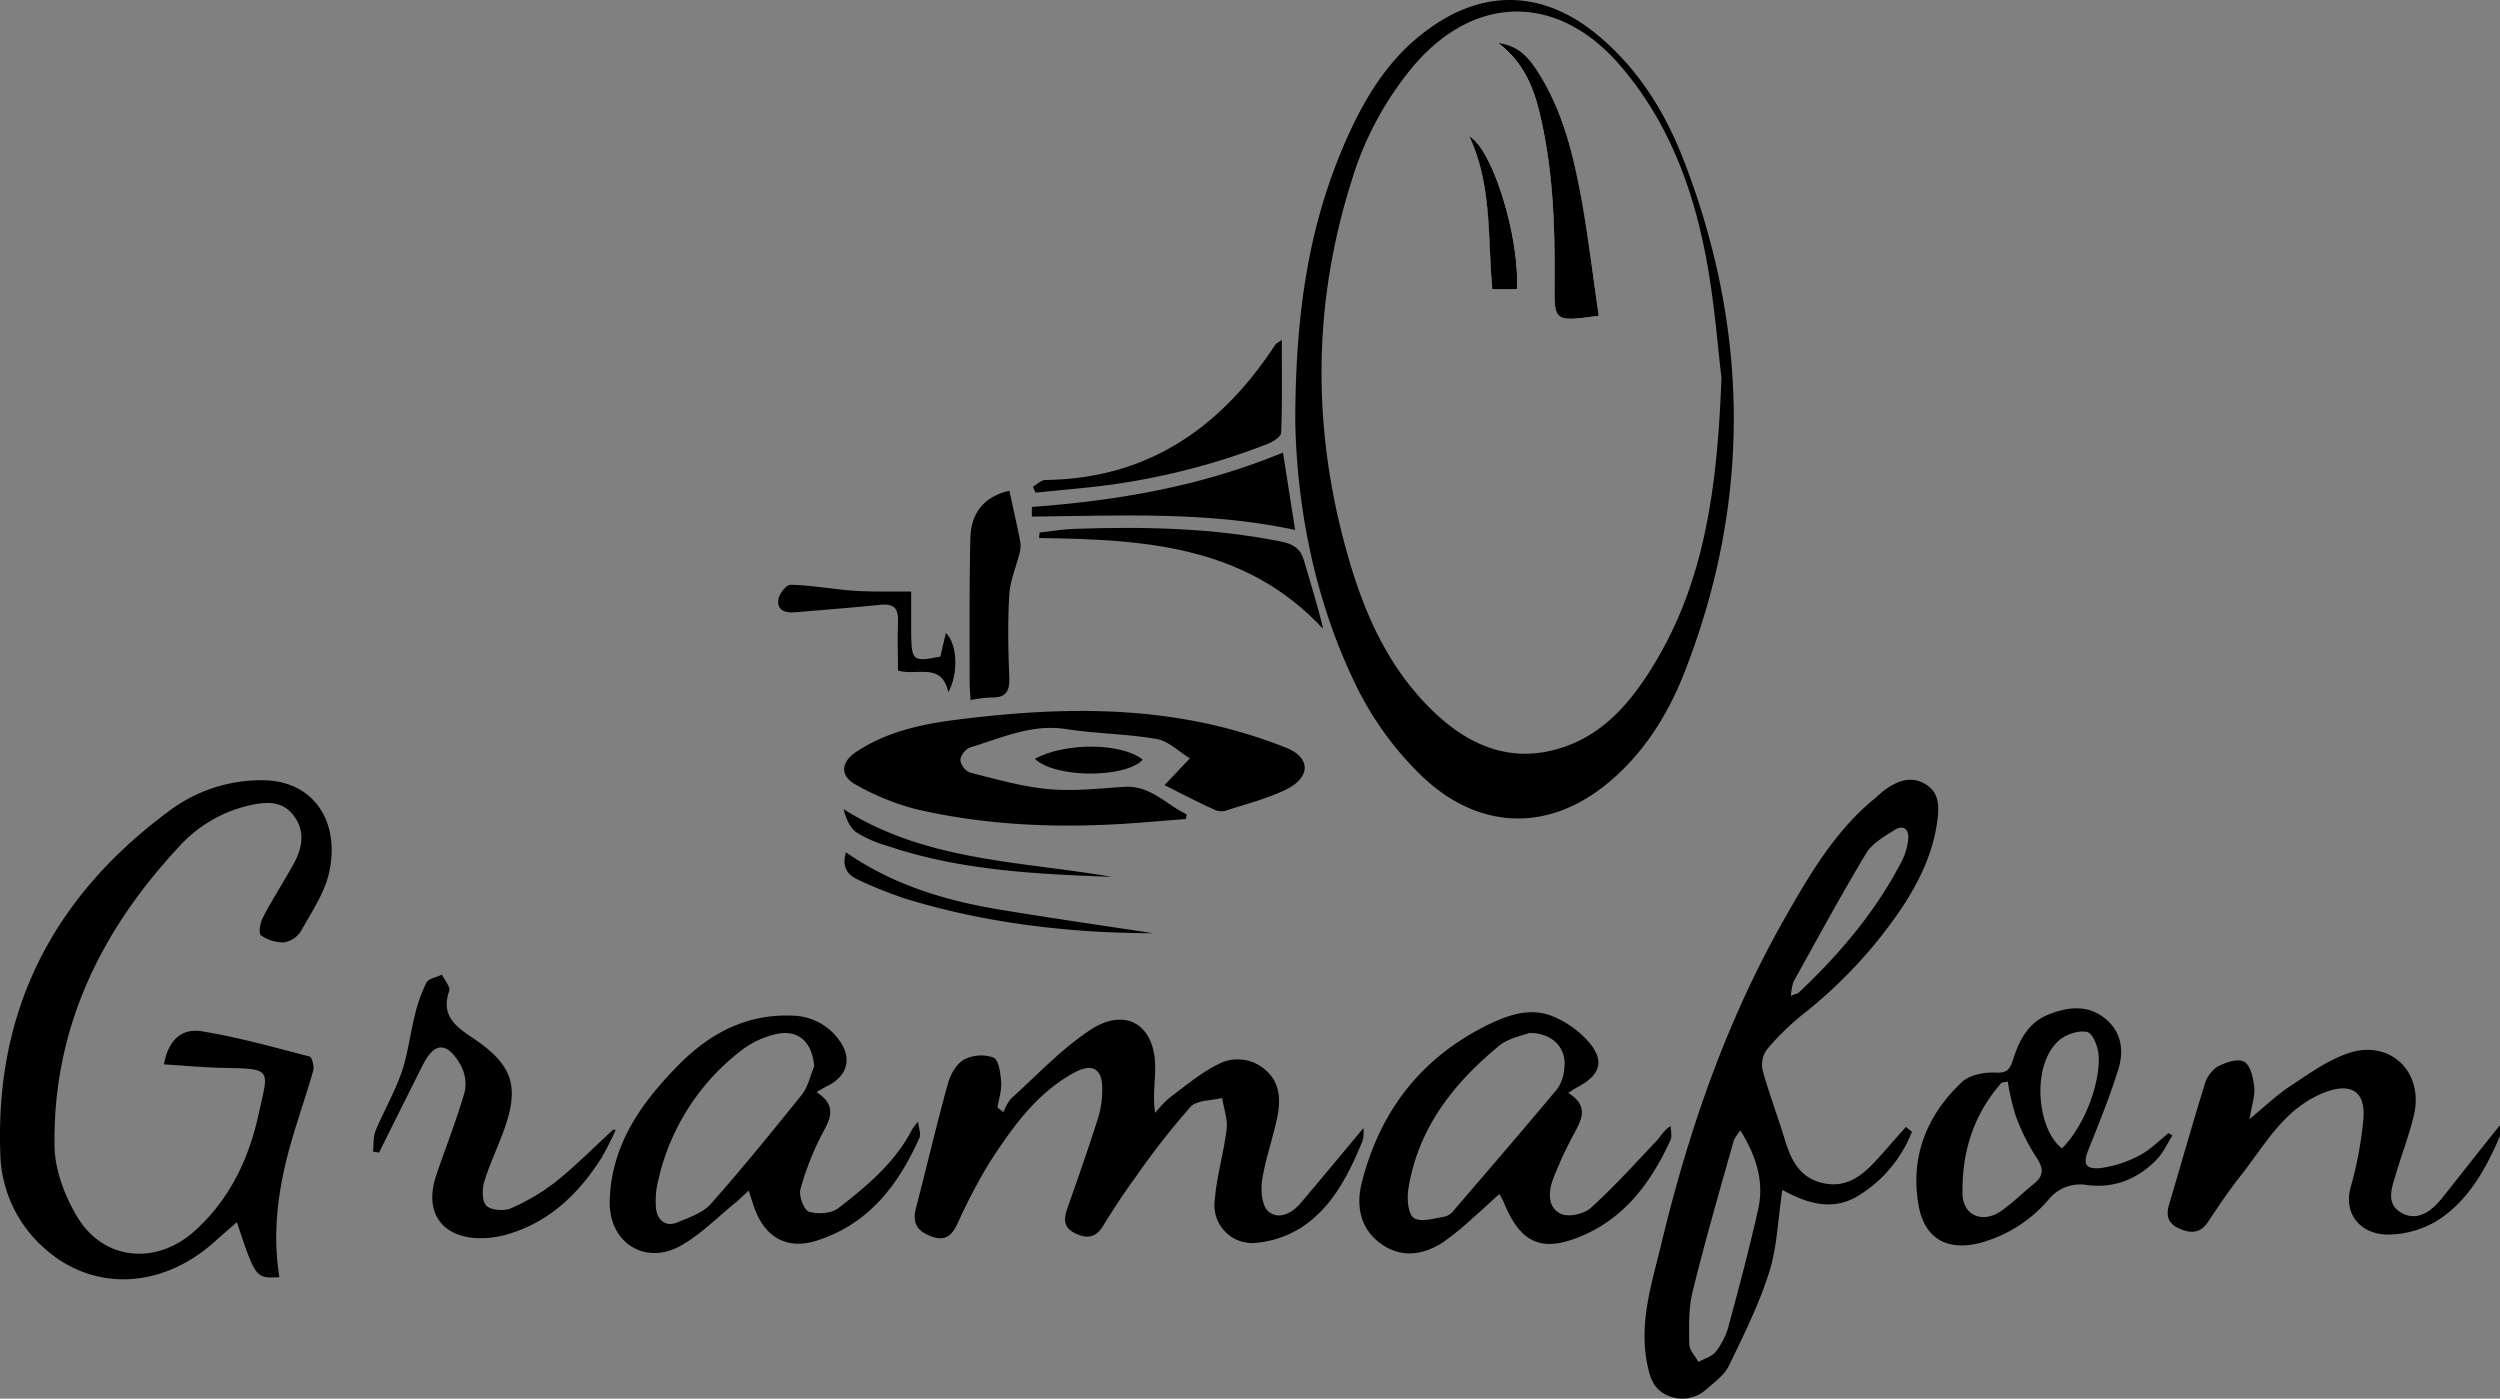 <?xml version="1.0" encoding="UTF-8"?>
<svg xmlns="http://www.w3.org/2000/svg" viewBox="0 0 529.04 295.98">
  <rect x="0" y="0" width="529.04" height="295.98" fill="#808080" stroke="none"/>
  <defs>
    <style>.cls-1{fill:#fff;}</style>
  </defs>
  <g id="Layer_2" data-name="Layer 2">
    <g id="Layer_1-2" data-name="Layer 1">
      <path d="M34.7,225.24c.84-4.86,3.52-7.73,8-7,7.7,1.24,15.26,3.38,22.82,5.34.5.13,1,2.07.76,3-1.46,5.15-3.26,10.2-4.72,15.34-2.65,9.28-4,18.7-2.43,28.36-5,.26-5.05.22-9-11.64-1.58,1.38-3,2.58-4.41,3.85-11.32,10.39-26.1,11-36.49,1.51A27.44,27.44,0,0,1,.07,244.1c-1.14-30.43,11.24-54.29,35.45-72.28a32.5,32.5,0,0,1,20.63-6.7c10,.31,15.84,8.46,13.54,19.32-.93,4.43-3.74,8.52-6,12.59a5.28,5.28,0,0,1-3.6,2.4,8.1,8.1,0,0,1-4.89-1.52c-.52-.37-.14-2.66.44-3.75,2-3.86,4.39-7.53,6.5-11.35,1.85-3.36,2.51-6.93,0-10.22s-5.95-2.93-9.55-2.11a28.68,28.68,0,0,0-14.87,8.87c-16.57,17.82-26.57,38.53-26.18,63.23.08,5,2.18,10.58,4.85,15,5.59,9.23,16.73,10.17,24.79,2.92,7.45-6.7,11.51-15.31,13.58-24.85s3.08-9.47-7.89-9.68C42.87,225.87,38.9,225.49,34.7,225.24Z"></path>
      <path d="M274.1,88.8c.07-23.21,3-40.81,10.07-57.57C288.4,21.26,293.79,12,303,5.66,314.5-2.4,326.74-1.8,337.73,7.13c8.78,7.15,14.6,16.5,18.57,26.77,13.86,35.87,14.28,72,.34,107.94-3.61,9.33-8.89,17.87-16.92,24.3-12.49,10-26.88,9.31-38.54-1.63a68.34,68.34,0,0,1-15.05-21.21C277.26,124.41,274.31,104.34,274.1,88.8Zm90.19-8.86c-.78-6.36-1.46-15.83-3.2-25.1-2.79-15-8-29-18.1-40.82-13-15.27-30.55-15.48-43.65-.33a68.68,68.68,0,0,0-13.28,24.46c-8.06,25.36-8.41,50.94-1.62,76.58,3.6,13.6,8.84,26.49,19.49,36.4,8.12,7.54,17.44,10.67,28.13,6.54,7.74-3,13-9.16,17.29-16C360.64,123.76,363.4,103.64,364.29,79.94Z"></path>
      <path d="M404.6,239.48a27.56,27.56,0,0,1-10.74,13.17c-5.57,3.77-11.1,2.24-16.69-.85-.94,6.28-1.1,12.13-2.8,17.5-2.16,6.8-5.4,13.28-8.52,19.74-.93,1.91-2.93,3.37-4.61,4.82a7.56,7.56,0,0,1-8.37,1.44c-3-1.29-3.78-3.94-4.34-6.92-1.65-8.67,1-16.81,3-25,5.79-24.2,13.88-47.56,26.26-69.26,5.19-9.1,10.48-18.16,18.76-25,.86-.72,1.66-1.52,2.58-2.16,2.6-1.8,5.39-2.81,8.36-1,2.77,1.68,2.88,4.44,2.54,7.29-.81,6.84-3.67,12.87-7.37,18.57a99.11,99.11,0,0,1-21.28,22.93,54.61,54.61,0,0,0-7.44,7.3,5.53,5.53,0,0,0-.95,4.37c1.32,4.87,3.14,9.6,4.61,14.43,1.31,4.33,3,8.24,7.95,9.46s8.36-1.35,11.43-4.7c2.14-2.34,4.22-4.75,6.33-7.13Zm-36.29-.25a9.64,9.64,0,0,0-1.41,2.11c-3,10.64-6.07,21.24-8.72,32-.88,3.55-.76,7.41-.7,11.12,0,1.25,1.25,2.49,1.93,3.74,1.24-.69,2.83-1.1,3.64-2.12a15,15,0,0,0,2.69-5.27c2.24-8.27,4.45-16.56,6.32-24.92C373.37,250,371.63,244.6,368.31,239.23ZM379,210.73c1-.42,1.44-.47,1.67-.7,8.65-8.16,16.27-17.15,21.76-27.77a13,13,0,0,0,1.37-4.59c.22-2.13-.95-3.27-2.94-2-2.17,1.39-4.7,2.82-5.95,4.9-5.36,8.92-10.32,18.08-15.38,27.18A11.37,11.37,0,0,0,379,210.73Z"></path>
      <path d="M288.53,238.7a8.09,8.09,0,0,1-.17,2.69c-2.93,7.08-6.33,14-12.94,18.35a21.6,21.6,0,0,1-9.36,3.24,8,8,0,0,1-9-9c.4-5.06,1.92-10,2.51-15.06.25-2.12-.6-4.38-.95-6.57-2.28.58-5.35.43-6.68,1.87a160.15,160.15,0,0,0-11.27,14.37c-2.58,3.51-5,7.18-7.27,10.88-1.61,2.57-3.51,2.71-6,1.45s-2.26-3.13-1.49-5.33c2.23-6.34,4.46-12.68,6.49-19.09a20.36,20.36,0,0,0,.85-6.22c0-4.15-2.15-5.33-5.86-3.33-8.09,4.38-13.19,11.68-18,19.08a116.72,116.72,0,0,0-6.75,12.88c-1.18,2.43-2.48,3.86-5.5,2.75s-4.13-2.8-3.31-6c2.29-8.79,4.35-17.64,6.77-26.39.53-1.9,1.8-4.15,3.41-5.05a7.9,7.9,0,0,1,6.24-.42c1.1.48,1.48,3.32,1.61,5.15s-.49,3.6-.78,5.41l1.28,1a10.11,10.11,0,0,1,1.55-2.83c5.53-5,10.69-10.55,16.85-14.6,7.57-5,13.84-.9,13.69,8.19,0,3-.53,6,0,9.4a23.12,23.12,0,0,1,2.9-3.1c3.35-2.5,6.6-5.28,10.29-7.14a8.86,8.86,0,0,1,10.19,1.17c3.11,2.72,3.2,6.4,2.45,10-.92,4.51-2.53,8.89-3.21,13.41-.32,2.16,0,5.5,1.45,6.6,2.19,1.72,5,.23,6.84-2C279.63,249.39,284,244.17,288.53,238.7Z"></path>
      <path d="M246.43,166.14l5.37-5.66c-2.34-1.42-4.53-3.65-7-4.09-6.35-1.11-12.88-1.12-19.25-2.11-7.29-1.13-13.62,1.91-20.21,3.87a3.61,3.61,0,0,0-2.12,2.62,3.49,3.49,0,0,0,2,2.71c5.52,1.39,11.06,3,16.68,3.51,5.29.49,10.7-.14,16-.48,5.57-.36,8.86,3.76,13.2,5.81l-.14,1c-4.66.35-9.31.78-14,1.06-14.5.84-28.93.14-43.09-3.14a52.77,52.77,0,0,1-12.71-5.16c-3.47-1.86-3.27-4.79.07-7,6.53-4.31,14-5.89,21.56-6.82,15.94-2,32-2.78,47.89-.05a106.79,106.79,0,0,1,21.43,6c5.48,2.18,5.22,6.47-.24,9-4,1.9-8.4,3-12.66,4.39a3.74,3.74,0,0,1-2.47-.37C253.2,169.61,249.67,167.78,246.43,166.14Z"></path>
      <path d="M331.86,231.28c4.58,2.83,2.76,5.76,1.11,8.86a79.47,79.47,0,0,0-4.35,9.48c-1,2.68-1.11,6,1.75,7.27,1.63.73,4.87,0,6.29-1.3,4.85-4.38,9.25-9.27,13.74-14,1-1,1.6-2.38,3.15-3.3,0,1,.33,2.19-.06,3-4,8.7-9.44,16.22-18.52,20.15-8.69,3.75-13.17,1.72-16.74-7-.18-.45-.46-.87-.94-1.77-1.86,1.68-3.52,3.26-5.26,4.75a63.53,63.53,0,0,1-6.63,5.45c-4.3,2.8-9,3.41-13.3.23s-5.15-7.94-3.93-12.81c3.8-15.07,12.5-26.4,26.57-33.36,4.33-2.13,9-3.76,13.68-1.93a20.37,20.37,0,0,1,8.14,5.93c3,3.78,1.9,6.59-2.5,9C333.53,230.19,333,230.54,331.86,231.28Zm-8.25-12.69c-1.44.58-4.38,1.07-6.36,2.7-9.72,8-17.27,17.59-19.24,30.49-.31,2,0,5.31,1.25,6,1.59.94,4.36,0,6.59-.35a3.52,3.52,0,0,0,1.79-1.29c7.35-8.56,14.72-17.1,21.95-25.76a8.59,8.59,0,0,0,1.43-4.18C331.63,222,328.76,218.58,323.61,218.59Z"></path>
      <path d="M172.78,231.1c5.3,3.43,2.08,6.79.46,10.33a57.89,57.89,0,0,0-3.87,10.32c-.34,1.41.77,4.34,1.82,4.66,1.86.57,4.72.4,6.19-.73,6.11-4.72,12.07-9.7,15.7-16.79a14.13,14.13,0,0,1,1.21-1.51c.17,1.58.62,2.61.31,3.31-4.43,10-10.75,18.32-21.68,21.82-6.43,2.06-11.11-.65-13.37-7.15-.32-.93-.61-1.88-1.12-3.42-1.05,1-1.85,1.79-2.73,2.51-3.75,3.06-7.23,6.59-11.35,9-7.66,4.52-15.54-.38-15.32-9.28.29-11.92,6.71-20.87,14.67-28.91,6.57-6.63,14.32-10.73,24-10.33a12.36,12.36,0,0,1,9.89,5.2c2.85,3.88,1.69,7.69-2.66,9.76C174.37,230.17,173.86,230.5,172.78,231.1Zm-.48-5.46c-.44-5.28-3.54-8-8.39-6.73a18.81,18.81,0,0,0-6.66,3.1,47.77,47.77,0,0,0-17.91,27.59,18,18,0,0,0-.51,6.19c.31,2.38,2,3.94,4.54,2.88s5.32-2,7-3.85c6.68-7.52,13-15.32,19.33-23.19C171,230,171.46,227.65,172.3,225.64Z"></path>
      <path d="M529,238.15a7.1,7.1,0,0,1,0,2.35c-3,6.93-6.67,13.61-13.17,17.76a20.52,20.52,0,0,1-10.43,3c-5.8,0-9.65-4.34-7.9-10.24a79,79,0,0,0,2.6-13.93c.67-6.23-2.69-8.16-8.51-5.78-8.36,3.42-12.29,11-17.43,17.5-2.48,3.12-4.7,6.45-6.91,9.77-1.69,2.52-3.74,2.46-6.18,1.36s-2.73-2.89-2-5.24c2.49-8.35,4.84-16.73,7.41-25a7,7,0,0,1,2.64-3.9c1.69-.94,4.32-1.86,5.71-1.15s2,3.41,2.2,5.32-.5,3.86-1,6.84c3.36-2.75,5.83-5.15,8.66-7,3.93-2.58,7.89-5.46,12.26-6.94,8.87-3,16.06,4,13.86,13.18-1,4.23-2.6,8.31-3.83,12.49-.83,2.85-2.17,6.17,1.15,8.08s6.26-.2,8.43-2.81C520.6,248.75,524.57,243.64,529,238.15Z"></path>
      <path d="M459.72,240.29c-1.07,1.67-1.9,3.57-3.25,5-4,4.18-9,6.24-14.84,5.48a8.56,8.56,0,0,0-8.2,3.17A29,29,0,0,1,419.1,263c-6.9,1.82-11.8-.83-13.06-7.75-1.89-10.37,1.62-19.2,9.14-26.27,1.61-1.53,4.72-2.11,7.09-2s3-.57,3.65-2.52c1.33-4.26,3.26-8.16,7.82-9.87,4-1.52,8.08-2,11.69.91s4.06,6.9,2.81,10.89c-1.78,5.66-4,11.21-6.22,16.71-1.26,3.08-.87,4.4,2.45,4.08a24,24,0,0,0,8.33-2.71c2.25-1.15,4.09-3.1,6.11-4.69Zm-34.85-11.42c-.91.21-1.24.18-1.37.33-5.9,6.67-8.34,14.66-8.21,23.35.08,4.72,4.31,6.46,8.27,3.66,2.42-1.72,4.56-3.85,6.88-5.73s1.88-3.49.37-5.75a43.4,43.4,0,0,1-4.26-8.61A50.2,50.2,0,0,1,424.87,228.87ZM436.35,243c4.33-4.23,8-12.94,7.77-19.42-.06-1.84-1.17-4.83-2.39-5.17-1.74-.47-4.5.45-6,1.75C429.74,225.4,431.08,239.06,436.35,243Z"></path>
      <path d="M130.3,239.1a66.27,66.27,0,0,1-3.06,6c-4.75,7.45-10.85,13.37-19.52,16a20.65,20.65,0,0,1-6.24.93c-8-.14-11.74-5.51-9.22-13.13,2-6,4.38-11.89,6.12-18A8.43,8.43,0,0,0,97.26,225c-2.77-4.6-5.38-4.4-7.74.28q-4.68,9.3-9.31,18.63l-1.27-.22c.16-1.48,0-3.09.54-4.42,1.72-4.14,4-8.05,5.48-12.27,1.35-3.91,1.81-8.12,2.83-12.16a31.29,31.29,0,0,1,2.45-6.9c.47-.89,2.16-1.14,3.29-1.68.55,1.17,1.83,2.59,1.53,3.46-1.83,5.2,1.42,7.55,5,9.94,8.56,5.73,10,10.3,6.4,20-1.3,3.5-2.93,6.9-4,10.47-.46,1.58-.46,4.15.49,5.05s3.69,1.16,5.13.53a43.82,43.82,0,0,0,9.54-5.64c4.25-3.4,8.1-7.3,12.12-11Z"></path>
      <path d="M218.59,103c.88-.5,1.75-1.42,2.63-1.43,21.73-.26,37.18-11.09,48.68-28.66.12-.19.39-.29,1.35-1,0,6.89.11,13.27-.13,19.63,0,.85-1.72,1.94-2.85,2.39a146,146,0,0,1-39.13,9.33c-3.32.35-6.65.64-10,1Z"></path>
      <path d="M218.36,107.28c18.06-1.34,35.74-4.32,53.14-11.51.87,5.5,1.67,10.58,2.57,16.37-18.67-4-37.21-3-55.71-2.82Z"></path>
      <path d="M213.61,103.86c.81,3.75,1.6,7.23,2.29,10.74a5.84,5.84,0,0,1-.12,2.39c-.72,2.93-2,5.8-2.19,8.75-.35,5.83-.26,11.7,0,17.54.11,3-.71,4.42-3.84,4.31a28.11,28.11,0,0,0-4.37.56c-.07-1.45-.19-2.65-.19-3.86,0-10.08-.08-20.16.15-30.24C205.44,108.36,208.45,105,213.61,103.86Z"></path>
      <path d="M220,112.69c2.41-.27,4.81-.68,7.23-.77,14.73-.52,29.41-.23,43.95,2.7,2.49.5,4,1.45,4.75,3.95,1.36,4.76,2.9,9.46,4.07,14.51-16.46-17.75-38.15-18.93-60.12-19.22Z"></path>
      <path d="M199,138.94c.36-1.56.72-3.15,1.16-5,2.43,2.31,2.71,8.49.54,12.54-1.5-6.49-6.61-3.35-10.67-4.58,0-3.4-.13-6.85,0-10.28.13-2.7-.71-3.92-3.58-3.64-6.1.61-12.21,1.08-18.32,1.6-2,.17-3.76-.48-3.42-2.72.18-1.19,1.67-3.14,2.54-3.12,4,.08,8,.76,12,1.16,1.85.18,3.71.24,5.57.27,2.47,0,4.94,0,8,0,0,3.22,0,6.16,0,9.09C192.92,139.86,193.21,140.08,199,138.94Z"></path>
      <path d="M244,197.48c-15.86,0-34.41-1.75-52.43-7.32a91.17,91.17,0,0,1-10-4c-2.22-1-3.48-2.71-2.55-5.79,10.1,7,21.37,10.31,33.09,12.21C223.61,194.47,235.17,196.13,244,197.48Z"></path>
      <path d="M235.3,185.56c-16.48-.6-32.39-1.4-47.68-6.61a24.58,24.58,0,0,1-6.44-2.85c-1.41-1-2.14-2.94-2.68-4.88C196,182.28,215.89,182.21,235.3,185.56Z"></path>
      <path d="M219,160.58c6.45-3.55,18.45-3.38,22.83.18C238.16,164.71,223.29,164.71,219,160.58Z"></path>
      <path class="cls-1" d="M338.32,66.82c-1.17-8.07-2.11-15.95-3.51-23.76-1.75-9.8-4-19.5-9.51-28-1.83-2.82-4-5.38-8.32-5.95,5.16,3.92,7.38,8.93,8.73,14.41,3,11.93,3.37,24.11,3.25,36.32C328.87,68.11,328.86,68.14,338.32,66.82ZM321,61.21c.62-10.9-5.11-29.62-10.06-32.37,4.89,10.36,3.9,21.42,4.85,32.37Z"></path>
      <path d="M338.32,66.82c-9.46,1.32-9.45,1.29-9.36-7,.12-12.21-.3-24.39-3.25-36.32C324.36,18,322.14,13,317,9.07c4.35.57,6.49,3.13,8.32,5.95,5.52,8.54,7.76,18.24,9.51,28C336.21,50.87,337.15,58.75,338.32,66.82Z"></path>
      <path d="M321,61.21h-5.21c-1-11,0-22-4.85-32.37C315.89,31.59,321.62,50.31,321,61.21Z"></path>
    </g>
  </g>
</svg>
